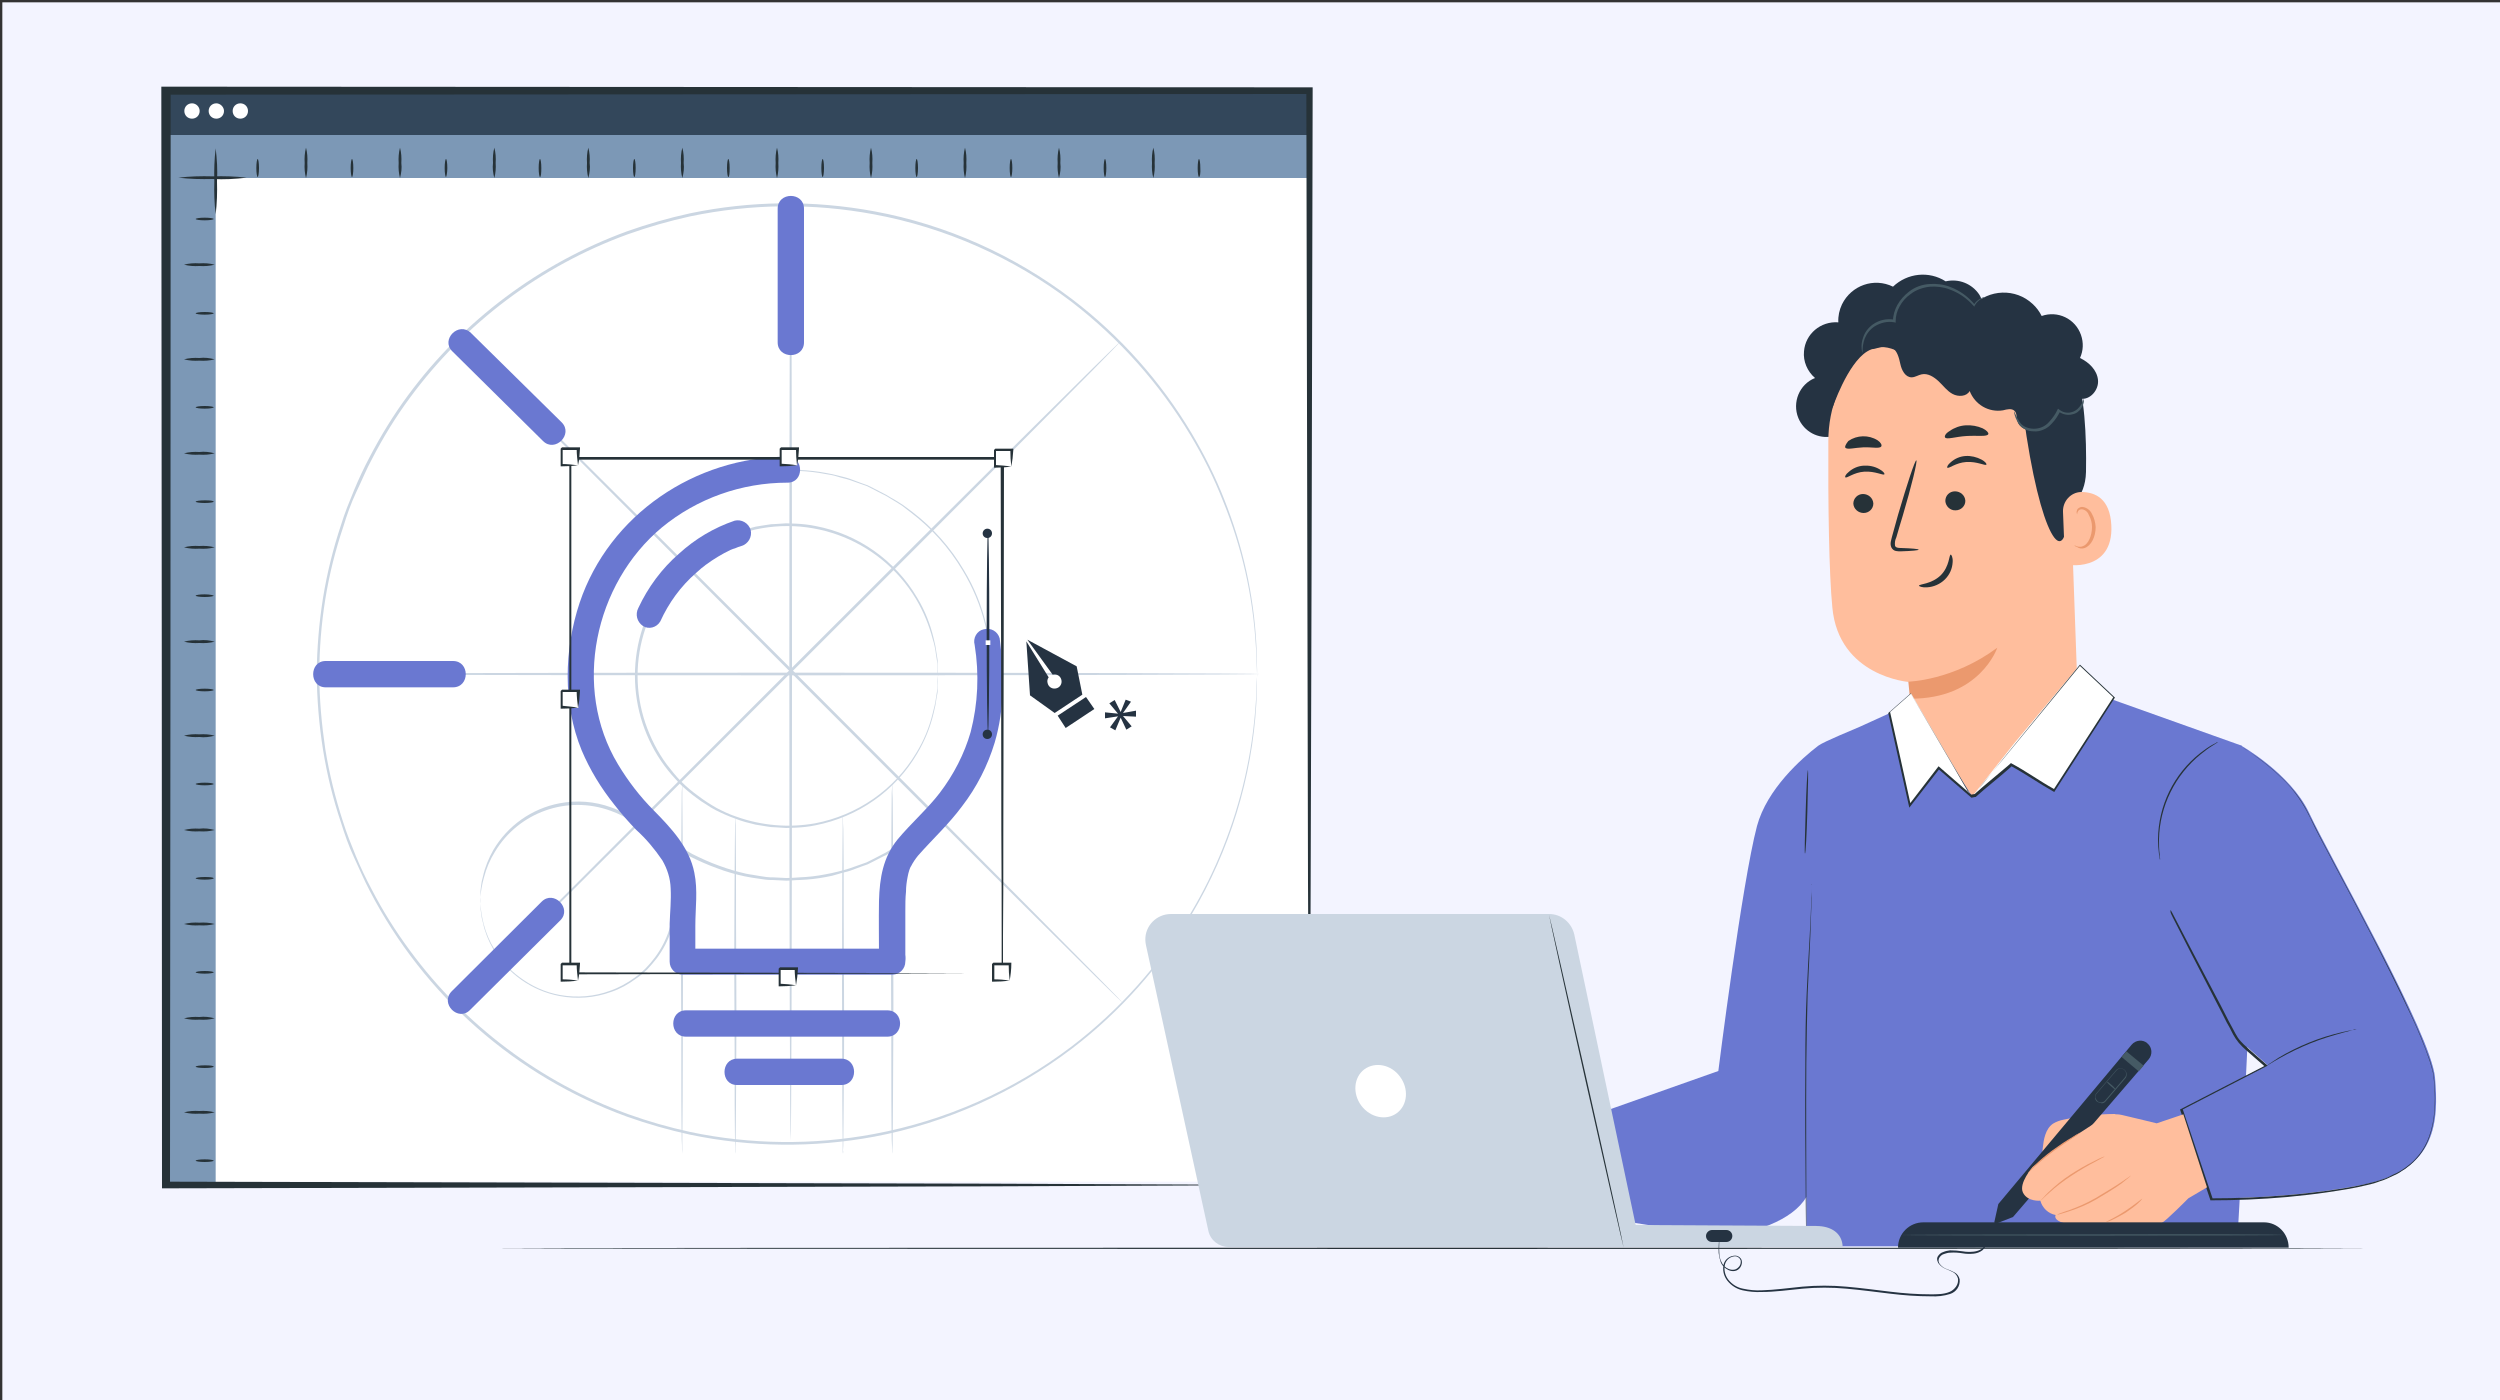 <?xml version="1.0" encoding="utf-8"?>
<!-- Generator: Adobe Illustrator 23.0.2, SVG Export Plug-In . SVG Version: 6.00 Build 0)  -->
<svg version="1.1" id="Layer_1" xmlns="http://www.w3.org/2000/svg" xmlns:xlink="http://www.w3.org/1999/xlink" x="0px" y="0px"
	 viewBox="0 0 750 420" style="enable-background:new 0 0 750 420;" xml:space="preserve">
<rect x="0" y="0" width="750" height="420" fill="#333333" stroke="none"/>
<style type="text/css">
	.st0{fill:#F3F4FF;}
	.st1{fill:#EFF9F8;}
	.st2{fill:#FF725E;}
	.st3{fill:#EAF0F6;}
	.st4{fill:#7C98B6;}
	.st5{fill:#FFFFFF;}
	.st6{fill:#33475B;}
	.st7{fill:#263238;}
	.st8{fill:#CBD6E2;}
	.st9{fill:#00BDA5;}
	.st10{opacity:0.3;}
	.st11{fill:#253342;}
	.st12{fill:#455A64;}
	.st13{fill:#FAFAFA;}
	.st14{fill:#F5F5F5;}
	.st15{fill:#EBEBEB;}
	.st16{fill:#F5F1E8;}
	.st17{fill:#FBF7EE;}
	.st18{fill:#FFF8F6;}
	.st19{fill:#BDE1E5;}
	.st20{fill:#E0F5FE;}
	.st21{fill:#FFF2F0;}
	.st22{fill:#F6DDDF;}
	.st23{fill:#B7DBDF;}
	.st24{fill:#EDEEFF;}
	.st25{fill:#7C92B0;}
	.st26{fill:#C5D0DC;}
	.st27{fill:url(#SVGID_1_);}
	.st28{fill:url(#SVGID_2_);}
	.st29{fill:url(#SVGID_3_);}
	.st30{fill:url(#SVGID_4_);}
	.st31{fill:url(#SVGID_5_);}
	.st32{fill:#00B79F;}
	.st33{fill:#6A78CB;}
	.st34{fill:#FF7A59;}
	.st35{fill:#EFBC6B;}
	.st36{fill:#00A3F4;}
	.st37{fill:#E9F3F2;}
	.st38{fill:#E4EAF0;}
	.st39{fill:#DAEFF8;}
	.st40{fill:#EC545B;}
	.st41{fill:#009EB7;}
	.st42{fill:#F4F4F4;}
	.st43{fill:#DADADA;}
	.st44{opacity:0.6;}
	.st45{fill:#E49B85;}
	.st46{fill:#A46550;}
	.st47{opacity:0.71;fill:#6A78CB;enable-background:new    ;}
	.st48{opacity:0.5;fill:#6A78CB;enable-background:new    ;}
	.st49{fill:#FFB897;}
	.st50{fill:#E5936E;}
	.st51{opacity:0.2;}
	.st52{fill:#E9AF9D;}
	.st53{fill:#33475B;enable-background:new    ;}
	.st54{fill:none;}
	.st55{fill-rule:evenodd;clip-rule:evenodd;fill:#6A78CB;}
	.st56{fill:#EFEFEF;}
	.st57{fill:#884842;}
	.st58{fill:#EC9A68;}
	.st59{fill:#E48565;}
	.st60{fill:#E5E5E5;}
	.st61{fill:#DA9D8A;}
	.st62{fill:#935037;}
	.st63{fill:#F6F6F6;}
	.st64{fill:#D5976A;}
	.st65{fill:#C5D0DC;enable-background:new    ;}
	.st66{fill:#E4EAF0;enable-background:new    ;}
	.st67{fill:#B18276;}
	.st68{fill:#DFA796;}
	.st69{fill:#FFFFFF;stroke:#000000;stroke-width:0.5;stroke-miterlimit:10;}
	.st70{fill:#DC9E8B;}
	.st71{fill:#CD8C80;}
	.st72{fill:#65463C;}
	.st73{fill:#E7907E;}
	.st74{fill:#DC8679;}
	.st75{fill:#6F4439;}
	.st76{fill:#F1B483;}
	.st77{fill:none;stroke:#E4EAF0;stroke-width:0.625;stroke-linecap:round;stroke-miterlimit:10;}
	.st78{fill:none;stroke:#E4EAF0;stroke-width:1.206;stroke-linecap:round;stroke-miterlimit:10;}
	.st79{fill:none;stroke:#E4EAF0;stroke-width:1.003;stroke-linecap:round;stroke-miterlimit:10;}
	.st80{fill:#C5D0DC;stroke:#282828;stroke-width:0.436;stroke-miterlimit:10;}
	.st81{fill:none;stroke:#232323;stroke-width:0.305;stroke-linecap:round;stroke-miterlimit:10;}
	.st82{fill:none;stroke:#263238;stroke-width:0.307;stroke-miterlimit:10;}
	.st83{fill:#6A78D1;}
	.st84{fill:#E7AA97;}
	.st85{fill:#D79584;}
	.st86{fill:url(#SVGID_6_);}
	.st87{fill:url(#SVGID_7_);}
	.st88{fill:url(#SVGID_8_);}
	.st89{fill:url(#SVGID_9_);}
	.st90{fill:url(#SVGID_10_);}
	.st91{fill:#F5C26B;}
	.st92{fill:#00A9FA;}
	.st93{fill:#F2545B;}
	.st94{fill:#FCE3E5;}
	.st95{fill:#00A4BD;}
	.st96{fill:#DF9582;}
	.st97{fill:#7C92B0;stroke:#FFFFFF;stroke-width:0.25;stroke-miterlimit:10;}
	.st98{fill:#E2A39D;}
	.st99{fill:#D58C89;}
	.st100{fill:#6F4C47;}
	.st101{fill:#E29781;}
	.st102{fill:#E4886E;}
	.st103{fill:#E0E0E0;}
	.st104{fill:none;stroke:#FFFFFF;stroke-width:0.5;stroke-miterlimit:10;}
	.st105{fill:#FFBE9D;}
	.st106{fill:#EB996E;}
	.st107{fill-rule:evenodd;clip-rule:evenodd;fill:#FFFFFF;}
	.st108{fill:#E89A77;}
	.st109{fill:#724940;}
	.st110{fill-rule:evenodd;clip-rule:evenodd;fill:#F5C26B;}
	.st111{fill-rule:evenodd;clip-rule:evenodd;fill:#263238;}
	.st112{fill:#F2A888;}
	.st113{fill:#AA6550;}
	.st114{fill:#E89D89;}
	.st115{fill:#DB9082;}
	.st116{fill-rule:evenodd;clip-rule:evenodd;fill:#EAF0F6;}
	.st117{fill-rule:evenodd;clip-rule:evenodd;fill:#7C98B6;}
	.st118{fill-rule:evenodd;clip-rule:evenodd;fill:#FF725E;}
	.st119{fill:#B78876;}
	.st120{fill:#253342;enable-background:new    ;}
	.st121{fill:none;stroke:#CBD6E2;stroke-miterlimit:10;}
	.st122{fill:#FFFFFF;enable-background:new    ;}
	.st123{fill:none;stroke:#CBD6E2;stroke-width:0.915;stroke-miterlimit:10;}
	.st124{fill:none;stroke:#000000;stroke-width:0.12;stroke-miterlimit:10;}
	.st125{fill:none;stroke:#00BDA5;stroke-miterlimit:10;}
	.st126{fill:#EFAE92;}
	.st127{fill:#FFC8A9;}
	.st128{clip-path:url(#SVGID_14_);}
	.st129{opacity:0.4;}
	.st130{clip-path:url(#SVGID_16_);}
	.st131{opacity:0.8;}
	.st132{opacity:0.7;}
	.st133{opacity:0.5;}
	.st134{opacity:0.1;}
	.st135{fill:#F9A88F;}
	.st136{fill:#ED9B85;}
	.st137{fill:#664D42;}
	.st138{fill:#FFBF9D;}
	.st139{fill:#FF9A6C;}
	.st140{fill:#F9C99D;}
	.st141{fill:none;stroke:#EAF0F6;stroke-width:0.571;stroke-linecap:round;stroke-miterlimit:10;}
	.st142{fill:none;stroke:#EAF0F6;stroke-width:1.101;stroke-linecap:round;stroke-miterlimit:10;}
	.st143{fill:none;stroke:#EAF0F6;stroke-width:0.916;stroke-linecap:round;stroke-miterlimit:10;}
	.st144{fill:#CBD6E2;stroke:#282828;stroke-width:0.398;stroke-miterlimit:10;}
	.st145{fill:none;stroke:#232323;stroke-width:0.279;stroke-linecap:round;stroke-miterlimit:10;}
	.st146{fill:none;stroke:#EAF0F6;stroke-width:0.584;stroke-linecap:round;stroke-miterlimit:10;}
	.st147{fill:none;stroke:#EAF0F6;stroke-width:1.127;stroke-linecap:round;stroke-miterlimit:10;}
	.st148{fill:none;stroke:#EAF0F6;stroke-width:0.936;stroke-linecap:round;stroke-miterlimit:10;}
	.st149{fill:#CBD6E2;stroke:#282828;stroke-width:0.407;stroke-miterlimit:10;}
	.st150{fill:none;stroke:#232323;stroke-width:0.285;stroke-linecap:round;stroke-miterlimit:10;}
	.st151{fill:none;stroke:#EAF0F6;stroke-width:0.53;stroke-linecap:round;stroke-miterlimit:10;}
	.st152{fill:none;stroke:#EAF0F6;stroke-width:1.023;stroke-linecap:round;stroke-miterlimit:10;}
	.st153{fill:none;stroke:#EAF0F6;stroke-width:0.851;stroke-linecap:round;stroke-miterlimit:10;}
	.st154{fill:#CBD6E2;stroke:#282828;stroke-width:0.37;stroke-miterlimit:10;}
	.st155{fill:none;stroke:#232323;stroke-width:0.259;stroke-linecap:round;stroke-miterlimit:10;}
	.st156{fill:#020202;}
	.st157{fill:#FFFFFF;stroke:#020202;stroke-width:0.25;stroke-miterlimit:10;}
	.st158{fill:#FFFFFF;stroke:#020202;stroke-miterlimit:10;}
	.st159{fill:#FFFFFF;stroke:#020202;stroke-width:0.5;stroke-miterlimit:10;}
	.st160{fill:#FFFFFF;stroke:#020202;stroke-width:0.136;stroke-miterlimit:10;}
	.st161{fill:#FFFFFF;stroke:#020202;stroke-width:0.545;stroke-miterlimit:10;}
	.st162{fill:#FFFFFF;stroke:#020202;stroke-width:0.273;stroke-miterlimit:10;}
	.st163{fill:#C69481;}
	.st164{fill:#936457;}
	.st165{fill:#EFA8A0;}
	.st166{fill:#E5958F;}
	.st167{fill:#DB8875;}
	.st168{fill:#723F33;}
	.st169{fill:#E28E88;}
	.st170{fill:#7B4B45;}
	.st171{fill:#D17D7C;}
	.st172{fill-rule:evenodd;clip-rule:evenodd;fill:#E0E0E0;}
	.st173{fill-rule:evenodd;clip-rule:evenodd;fill:#CBD6E2;}
	.st174{fill:#EAA792;}
	.st175{fill:#1A2E35;}
	.st176{fill:none;stroke:#33475B;stroke-width:0.5;stroke-miterlimit:10;}
	.st177{fill:#E1E1E1;}
	.st178{fill:#ECECEC;}
	.st179{fill:#FFC19D;}
	.st180{fill:#FF9C6A;}
	.st181{fill:#375A64;}
	.st182{fill:#DDA694;}
	.st183{fill:#FCFCFC;}
	.st184{fill:#E89F8B;}
	.st185{fill:#EFB6AB;}
	.st186{fill:#E8A191;}
	.st187{fill:#8F4E45;}
	.st188{fill:#B77153;}
	.st189{fill:#995037;}
	.st190{fill:none;stroke:#EAF0F6;stroke-width:0.25;stroke-miterlimit:10;}
</style>
<rect x="0.7" y="0.7" class="st0" width="750" height="420"/>
<g id="freepik--Artboard--inject-95_1_">
	<rect x="49.8" y="39.6" class="st5" width="343" height="314.9"/>
	<path class="st8" d="M144,270.1c0.2,2.4,0.5,4.8,1.1,7.1c0.7,2.7,1.8,5.3,3.3,7.7c1.9,3.2,4.4,6,7.4,8.2c3.6,2.7,7.7,4.6,12.2,5.4
		c5.1,0.9,10.3,0.5,15.1-1.3c2.6-0.9,5.1-2.3,7.3-3.9c2.4-1.7,4.4-3.8,6.1-6.1c7.5-10.1,7.5-23.9,0-34c-0.9-1.2-1.8-2.3-2.8-3.3
		c-1-1-2.1-1.9-3.3-2.8c-2.2-1.7-4.7-3-7.3-3.9c-13-4.7-27.5,0.5-34.6,12.3c-1.5,2.4-2.6,5-3.3,7.7
		C144.6,265.3,144.2,267.7,144,270.1c0.1,0,0.1-0.2,0.1-0.5s0-0.8,0-1.4c0-0.8,0.1-1.5,0.2-2.3c0.1-1,0.3-2,0.6-3
		c0.6-2.8,1.7-5.4,3.1-7.9c4.3-7.3,11.5-12.4,19.8-14c5.2-1,10.6-0.6,15.5,1.2c2.7,0.9,5.2,2.3,7.5,4c1.2,0.9,2.3,1.8,3.4,2.8
		c1,1.1,2,2.2,2.9,3.4c7.7,10.4,7.7,24.6,0,35c-0.9,1.2-1.9,2.3-2.9,3.4c-1,1-2.2,2-3.4,2.8c-2.3,1.7-4.8,3.1-7.5,4
		c-5,1.8-10.3,2.2-15.5,1.2c-8.3-1.6-15.5-6.7-19.8-14c-1.4-2.4-2.5-5.1-3.1-7.9c-0.3-1-0.5-2-0.6-3.1c-0.1-0.7-0.2-1.5-0.2-2.3
		c0-0.6,0-1,0-1.4C144,270.2,144,270.1,144,270.1z"/>
	<path class="st8" d="M297.6,202.3c0,0,0-0.3-0.1-1c-0.1-0.7-0.1-1.6-0.2-2.9c0-0.6-0.1-1.4-0.1-2.1c0-0.8-0.3-1.6-0.4-2.6
		c-0.1-1-0.3-1.9-0.5-3c-0.2-1.1-0.5-2.2-0.8-3.4c-1.4-5.7-3.7-11.2-6.8-16.3c-4-6.7-9.3-12.6-15.5-17.3l-2.6-2
		c-0.9-0.6-1.9-1.2-2.9-1.8c-1-0.6-1.9-1.2-3-1.7l-3.1-1.6l-1.6-0.8l-1.7-0.6l-3.4-1.2c-1.2-0.4-2.4-0.6-3.6-1
		c-1.2-0.4-2.4-0.6-3.7-0.8c-2.6-0.5-5.1-0.8-7.7-0.9c-1.3,0-2.6-0.2-4-0.2l-4,0.2c-0.7,0-1.4,0-2,0.1l-2,0.3
		c-1.4,0.2-2.7,0.4-4.1,0.7c-5.6,1.3-11,3.2-16.1,5.9c-1.3,0.7-2.5,1.6-3.8,2.3c-0.6,0.4-1.3,0.7-1.9,1.2l-1.8,1.4
		c-2.4,1.8-4.7,3.8-6.9,5.9c-2.1,2.2-4.1,4.6-6,7.1l-1.4,1.9l-1.2,2l-1.2,2c-0.4,0.7-0.8,1.4-1.1,2.1l-2.1,4.2
		c-0.5,1.6-1.1,3-1.7,4.5c-4.2,12.5-4.2,26,0,38.5l1.7,4.5l2.1,4.4l0.5,1.1l0.6,1l1.2,2l1.2,2l1.4,1.9c1.8,2.5,3.8,4.8,6,7.1
		c2.2,2.1,4.5,4.1,6.9,5.9l1.8,1.4c0.6,0.5,1.3,0.8,1.9,1.2c1.3,0.8,2.5,1.6,3.8,2.3c2.6,1.3,5.2,2.5,8,3.5c2.7,1,5.4,1.8,8.1,2.4
		c1.4,0.3,2.7,0.4,4.1,0.7l2,0.3c0.7,0.1,1.4,0.1,2,0.1l4,0.2c1.3,0,2.7-0.1,4-0.2c2.6-0.1,5.2-0.4,7.7-0.9c1.2-0.2,2.5-0.5,3.7-0.8
		c1.2-0.3,2.4-0.6,3.6-1l3.4-1.2l1.7-0.6l1.6-0.8l3.1-1.6c1.1-0.5,2-1.2,3-1.7c1-0.6,1.9-1.2,2.9-1.8l2.6-2
		c6.2-4.7,11.5-10.6,15.5-17.3c3.1-5.1,5.4-10.5,6.8-16.3c0.3-1.1,0.6-2.2,0.8-3.3c0.2-1.1,0.3-2.1,0.5-3c0.1-0.9,0.3-1.8,0.4-2.6
		c0.1-0.8,0.1-1.6,0.1-2.1c0.1-1.3,0.1-2.2,0.2-2.9C297.5,202.7,297.5,202.4,297.6,202.3c-0.1,0.1-0.1,0.4-0.1,1.1s0,1.7-0.1,2.9
		c0,0.6,0,1.4-0.1,2.2c-0.1,0.8-0.2,1.7-0.3,2.6c-0.1,0.9-0.3,1.9-0.4,3c-0.2,1.1-0.5,2.3-0.8,3.4c-1.4,5.8-3.6,11.3-6.7,16.4
		c-4,6.8-9.3,12.8-15.6,17.6l-2.6,1.9c-0.9,0.6-1.9,1.2-2.9,1.8c-1,0.6-1.9,1.3-3,1.7l-3.1,1.6l-1.6,0.8l-1.7,0.6l-3.5,1.3
		c-1.2,0.4-2.4,0.6-3.6,1c-1.2,0.4-2.5,0.7-3.7,0.9c-2.6,0.5-5.2,0.8-7.9,0.9c-1.3,0-2.7,0.2-4,0.2l-4.1-0.2c-0.7,0-1.4,0-2.1-0.1
		l-2.1-0.3c-1.4-0.2-2.8-0.4-4.2-0.7c-2.8-0.6-5.6-1.4-8.2-2.4c-2.8-1-5.5-2.2-8.1-3.5c-1.3-0.7-2.6-1.6-3.9-2.3
		c-0.6-0.4-1.3-0.7-1.9-1.2l-1.8-1.4c-2.5-1.8-4.8-3.8-7-5.9c-2.2-2.2-4.2-4.6-6.1-7.2L185,237l-1.3-2l-1.2-2l-0.6-1l-0.5-1.1
		c-0.7-1.4-1.4-2.9-2.1-4.4c-0.7-1.5-1.1-3-1.7-4.6c-4.3-12.6-4.3-26.3,0-39l1.7-4.6l2.1-4.4c0.3-0.7,0.7-1.4,1.2-2.1l1.2-2l1.2-2
		l1.4-1.9c1.9-2.5,3.9-4.9,6.1-7.1c2.2-2.1,4.5-4.1,7-5.9l1.8-1.4c0.6-0.5,1.3-0.8,1.9-1.2c1.3-0.8,2.5-1.6,3.9-2.3
		c2.6-1.4,5.3-2.5,8.1-3.5c2.7-1,5.4-1.8,8.2-2.4c1.4-0.3,2.8-0.4,4.2-0.7l2.1-0.3c0.7-0.1,1.4,0,2.1-0.1l4.1-0.2
		c1.4,0,2.7,0.1,4,0.2c2.6,0.1,5.3,0.4,7.9,0.9c1.3,0.2,2.5,0.5,3.7,0.8c1.2,0.3,2.5,0.6,3.6,1l3.5,1.3l1.7,0.6l1.6,0.8l3.1,1.6
		c1.1,0.5,2,1.2,3,1.7c1,0.6,2,1.2,2.9,1.8l2.7,2c6.3,4.8,11.6,10.8,15.6,17.6c3.1,5.1,5.3,10.6,6.7,16.4c0.3,1.2,0.6,2.3,0.8,3.4
		c0.1,1.1,0.3,2.1,0.4,3c0.1,0.9,0.3,1.8,0.3,2.6c0.1,0.8,0,1.6,0.1,2.1c0,1.3,0,2.3,0.1,2.9C297.6,202,297.6,202.3,297.6,202.3z"/>
	<path class="st8" d="M377.1,202.2c0,0,0-0.8-0.1-2.3s0-3.8-0.3-6.7c-0.9-14.7-4.2-29.2-9.8-42.9c-2.7-6.9-6-13.5-9.8-19.8
		c-9.3-15.5-21.4-29-35.7-40c-17.4-13.2-37.7-22.2-59.2-26.2c-18.2-3.4-36.9-3.2-55.1,0.6c-6.4,1.4-12.6,3.2-18.8,5.4
		c-26.1,9.5-48.8,26.6-65.3,49c-4.3,5.8-8.1,12-11.4,18.4c-1.7,3.1-3.1,6.6-4.7,9.9c-1.6,3.4-2.8,6.8-3.9,10.4
		c-2.4,7.1-4.2,14.3-5.4,21.7c-1.2,7.5-1.8,15-1.8,22.5c0,7.6,0.7,15.1,1.8,22.6c1.2,7.4,3,14.6,5.3,21.7c1.1,3.5,2.5,7,3.9,10.4
		c1.4,3.4,3,6.7,4.7,9.9c3.3,6.4,7.2,12.6,11.5,18.4c16.5,22.4,39.2,39.5,65.3,49c6.1,2.2,12.4,4,18.8,5.4c18.1,3.8,36.9,4,55.1,0.6
		c21.5-4,41.8-13,59.2-26.2c14.3-10.9,26.5-24.5,35.7-39.9c3.8-6.3,7.1-13,9.8-19.8c5.5-13.7,8.8-28.3,9.8-43.1
		c0.3-2.9,0.2-5.2,0.3-6.7C377.1,203,377.2,202.2,377.1,202.2c0,0,0,0.8,0,2.3c0,1.5,0,3.8-0.2,6.7c-1.3,22.3-8,43.9-19.4,63.1
		c-9.3,15.5-21.4,29.2-35.8,40.2c-17.5,13.3-37.8,22.4-59.4,26.5c-18.3,3.4-37.1,3.2-55.3-0.6c-6.4-1.4-12.7-3.2-18.9-5.4
		c-33.3-12.1-60.9-36.3-77.2-67.8c-1.7-3.2-3.1-6.6-4.7-10c-1.6-3.4-2.8-6.9-3.9-10.4c-2.4-7.1-4.2-14.4-5.4-21.9
		c-1.2-7.5-1.8-15.1-1.9-22.8c0.1-7.6,0.7-15.2,1.9-22.7c1.2-7.4,3-14.7,5.4-21.9c1.1-3.6,2.5-7,3.9-10.4c1.4-3.4,3-6.8,4.7-10
		c3.4-6.5,7.2-12.7,11.5-18.5C139,96.1,161.9,79,188.1,69.4c6.2-2.2,12.5-4,18.9-5.4c18.2-3.8,37-4,55.3-0.6
		c21.6,4,41.9,13.1,59.4,26.4c14.4,11,26.5,24.6,35.8,40.2c3.8,6.4,7.1,13,9.8,19.9c5.5,13.8,8.8,28.4,9.6,43.2
		c0.2,2.9,0.2,5.2,0.2,6.7C377.2,201.4,377.1,202.2,377.1,202.2z"/>
	<path class="st8" d="M336.8,300.8c-0.2,0.2-44.9-44.3-99.8-99.3s-99.5-99.7-99.3-99.9c0.2-0.2,44.9,44.3,99.9,99.3
		S336.9,300.7,336.8,300.8z"/>
	<path class="st8" d="M335.9,102.7c0.2,0.2-44.3,44.9-99.3,99.8s-99.7,99.4-99.9,99.3c-0.2-0.2,44.3-44.9,99.3-99.9
		S335.7,102.5,335.9,102.7z"/>
	<path class="st8" d="M237.2,60.5c0.2,0,0.4,63.1,0.4,140.8s-0.2,140.8-0.4,140.8c-0.2,0-0.4-63-0.4-140.8S237,60.5,237.2,60.5z"/>
	<path class="st8" d="M96.5,202.2c0-0.2,63.1-0.4,140.8-0.4s140.8,0.2,140.8,0.4s-63,0.4-140.8,0.4S96.5,202.4,96.5,202.2z"/>
	<path class="st83" d="M233.3,62.6v40.1c0,5.1,7.9,5.1,7.9,0V62.6C241.2,57.5,233.3,57.5,233.3,62.6z"/>
	<path class="st8" d="M281.4,202.7c0,0,0-0.2-0.1-0.7s-0.1-1.2-0.1-2.1c0-0.5,0-1-0.1-1.6c-0.1-0.6-0.2-1.2-0.3-1.9
		c-0.2-1.6-0.5-3.2-1-4.7c-1.1-4.2-2.8-8.3-5-12c-11.1-18.5-33.7-26.5-53.9-19.2c-2,0.7-4,1.6-5.9,2.6c-0.9,0.5-1.8,1.1-2.8,1.7
		c-0.9,0.6-1.8,1.2-2.7,1.9c-1.8,1.3-3.5,2.8-5.1,4.3c-1.6,1.6-3.1,3.4-4.4,5.2c-2.8,3.7-4.9,7.9-6.4,12.4c-3.1,9.2-3.1,19.1,0,28.3
		c1.5,4.4,3.6,8.6,6.4,12.4c1.4,1.8,2.8,3.6,4.4,5.2c1.6,1.6,3.3,3,5.1,4.3c0.9,0.7,1.8,1.3,2.7,1.9c0.9,0.6,1.8,1.1,2.8,1.7
		c1.9,1,3.8,1.9,5.9,2.6c7.6,2.7,15.7,3.4,23.6,2c12.6-2.4,23.7-10,30.3-21c2.3-3.7,4-7.8,5-12c0.4-1.5,0.8-3.1,1-4.7
		c0.1-0.7,0.2-1.3,0.3-1.9s0.1-1.1,0.1-1.6c0-0.9,0.1-1.6,0.1-2.1C281.4,202.9,281.4,202.7,281.4,202.7c0,0,0,0.3,0,0.8
		c0,0.5,0,1.2-0.1,2.2c0,0.5,0,1,0,1.6s-0.2,1.2-0.3,1.9c-0.2,1.6-0.5,3.2-0.9,4.7c-1,4.3-2.7,8.4-4.9,12.1
		c-6.6,11.3-17.8,19.1-30.6,21.6c-1.9,0.4-3.8,0.6-5.8,0.7c-1,0-2,0.1-3,0.1l-3-0.2c-1,0-2-0.1-3-0.3c-1-0.2-2-0.3-3.1-0.5
		c-2.1-0.5-4.1-1-6.1-1.8c-2-0.7-4-1.6-6-2.6c-1-0.5-1.9-1.1-2.8-1.7c-1-0.6-1.9-1.2-2.8-1.9c-1.8-1.3-3.6-2.8-5.2-4.4
		c-1.6-1.7-3.1-3.4-4.5-5.3c-2.8-3.8-5-8.1-6.5-12.6c-3.1-9.3-3.1-19.5,0-28.8c1.5-4.5,3.7-8.8,6.5-12.6c2.7-3.7,5.9-7,9.7-9.7
		c0.9-0.7,1.8-1.3,2.8-1.9c0.9-0.6,1.9-1.2,2.8-1.7c3.8-2,7.9-3.4,12.1-4.4c1-0.2,2-0.3,3.1-0.5c1-0.2,2-0.3,3-0.3l3-0.2
		c1,0,2,0.1,3,0.1c1.9,0.1,3.9,0.3,5.8,0.7c12.8,2.4,24,10.3,30.6,21.6c2.3,3.8,3.9,7.9,4.9,12.1c0.4,1.5,0.7,3.1,0.9,4.7
		c0.1,0.7,0.2,1.3,0.3,1.9c0,0.6,0,1.1,0,1.6c0,0.9,0,1.6,0.1,2.2C281.6,202.6,281.4,202.7,281.4,202.7z"/>
	<path class="st8" d="M204.6,346.1c0-0.4,0-0.7,0-1.1c0-0.8,0-1.9-0.1-3.2c0-2.9-0.1-6.9-0.1-11.9c0-10.1,0-24-0.1-39.2
		c-0.1-15.3,0.1-29.1,0.1-39.3c0-5,0.1-9,0.1-11.9c0-1.3,0-2.4,0.1-3.1c0-0.4,0-0.8,0-1.1c0.1,0.4,0.1,0.8,0.1,1.1
		c0,0.8,0,1.9,0,3.1c0,2.9,0.1,6.9,0.1,11.9c0,10.1,0.1,24,0.1,39.3c0,15.4-0.1,29.1-0.1,39.2c0,5-0.1,9-0.1,11.9c0,1.3,0,2.4,0,3.2
		C204.7,345.3,204.6,345.7,204.6,346.1z"/>
	<path class="st8" d="M220.6,346.1c0-0.3,0-0.7,0-1c0-0.8,0-1.7-0.1-2.9c0-2.7-0.1-6.3-0.1-10.8c0-9.2,0-21.8-0.1-35.7
		c-0.1-13.9,0.1-26.5,0.1-35.7c0-4.5,0.1-8.2,0.1-10.8c0-1.2,0-2.2,0.1-2.9c0-0.3,0-0.7,0-1c0.1,0.3,0.1,0.7,0.1,1
		c0,0.8,0,1.7,0,2.9c0,2.7,0.1,6.3,0.1,10.8c0,9.2,0,21.8,0.1,35.7c0.1,13.9-0.1,26.4-0.1,35.7c0,4.5-0.1,8.2-0.1,10.8
		c0,1.2,0,2.2,0,2.9C220.7,345.4,220.7,345.7,220.6,346.1z"/>
	<path class="st8" d="M267.7,346.1c-0.1-0.4-0.1-0.7-0.1-1.1c0-0.8,0-1.9-0.1-3.2c0-2.9-0.1-6.9-0.1-11.9c0-10.1,0-23.9-0.1-39.2
		s0.1-29.1,0.1-39.2c0-4.9,0.1-9,0.1-11.9c0-1.3,0-2.4,0.1-3.1c0-0.4,0-0.8,0.1-1.2c0,0.4,0,0.7,0,1.1c0,0.8,0,1.9,0.1,3.1
		c0,2.9,0.1,6.9,0.1,11.9c0,10.1,0,23.9,0.1,39.2s-0.1,29.1-0.1,39.2c0,5-0.1,9-0.1,11.9c0,1.3,0,2.4-0.1,3.2
		C267.7,345.3,267.7,345.7,267.7,346.1z"/>
	<path class="st8" d="M252.9,346.1c-0.1-0.3-0.1-0.7-0.1-1v-3c0-2.7-0.1-6.3-0.1-10.9c0-9.3-0.1-21.9-0.1-35.8
		c0-13.9,0.1-26.6,0.1-35.8c0-4.5,0.1-8.2,0.1-10.9c0-1.2,0-2.2,0-3c0-0.3,0-0.7,0.1-1c0,0.3,0,0.7,0,1c0,0.8,0,1.7,0.1,3
		c0,2.7,0.1,6.3,0.1,10.9c0,9.3,0,21.9,0.1,35.8c0.1,13.9,0,26.6-0.1,35.8c0,4.5-0.1,8.2-0.1,10.9c0,1.2,0,2.2-0.1,3
		C253,345.4,253,345.7,252.9,346.1z"/>
	<path class="st83" d="M198.1,186.4c2.5-5.5,6.1-10.5,10.7-14.5c0.6-0.5,1.1-1,1.7-1.5l0.8-0.6c1-0.8-0.6,0.4,0.5-0.4
		s2.4-1.7,3.6-2.4c1.2-0.7,2.4-1.4,3.7-2l1-0.4c-0.8,0.3,0.3-0.1,0.4-0.1c0.6-0.3,1.3-0.5,1.9-0.7c2.1-0.6,3.3-2.8,2.8-4.8
		c-0.6-2.1-2.8-3.3-4.8-2.8c-6.2,2.1-11.9,5.5-16.7,9.9c-5.2,4.5-9.3,10.1-12.2,16.3c-1,1.9-0.4,4.2,1.4,5.4
		C194.6,188.9,197,188.3,198.1,186.4L198.1,186.4z"/>
	<path class="st83" d="M236.2,137c-27.7,0.1-53.4,17.4-62.3,43.8c-4.7,14.1-5.1,30.4,0.6,44.3c2.5,5.9,5.8,11.3,9.8,16.3
		c2,2.6,4.2,5.1,6.5,7.5c3,2.7,5.6,5.8,7.9,9.2c1.5,2.6,2.4,5.4,2.5,8.4c0.2,3.6-0.2,7.1-0.3,10.6c0,3.8,0,7.6,0,11.4
		c0,2.2,1.8,3.9,3.9,3.9h62.9c2.2,0,3.9-1.8,3.9-3.9v-1.1c0-5.1-7.9-5.1-7.9,0v1.1l3.9-3.9h-62.9l3.9,3.9c0-3.6,0-7.1,0-10.7
		c0-5.4,0.8-10.7-0.3-16c-1.5-7.6-6.9-13.3-12.1-18.6c-4.2-4.2-7.8-8.9-10.8-13.9c-13.8-22.9-7.1-54.2,13.2-71.1
		c10.6-8.7,23.9-13.4,37.6-13.4C241.3,144.9,241.3,137,236.2,137z"/>
	<path class="st83" d="M292.4,193.5c1.4,8.7,1,17.6-1.2,26.1c-1.9,6.6-5.1,12.8-9.3,18.3c-3.5,4.6-8.6,9.1-12.6,13.9
		c-4.4,5.4-5.4,11.6-5.6,18.4c-0.1,5.8,0,11.6,0,17.3c0,5.1,7.9,5.1,7.9,0c0-4.7,0-9.4,0-14.2c0-2,0-3.9,0.2-5.8
		c0-1.5,0.2-3,0.5-4.5c0.1-0.7,0.3-1.3,0.5-2c0.1-0.3,0.2-0.6,0.3-0.8c-0.3,0.8,0.1-0.3,0.2-0.3c0.6-1.2,1.3-2.2,2.1-3.2
		c4.4-5,9.2-9.4,13.2-14.8c4.4-5.7,7.7-12.2,9.8-19.1c3-10.2,2.9-20.8,1.5-31.3c-0.6-2.1-2.7-3.3-4.8-2.7
		C293.1,189.2,291.8,191.4,292.4,193.5L292.4,193.5z"/>
	<polygon class="st11" points="328.3,212.7 319.7,218.4 317.3,214.7 325.8,209.1 	"/>
	<path class="st11" d="M308.2,191.9l7.6,10.5c1.1-0.3,2.3,0.3,2.6,1.5c0.3,1.1-0.3,2.3-1.5,2.6c-1.1,0.3-2.3-0.3-2.6-1.5
		c-0.2-0.6-0.1-1.3,0.3-1.8l-6.7-10.8l0,0l1.1,16.2l7.4,5.3l8.3-5.5l-1.7-8.5L308.2,191.9z"/>
	<path class="st11" d="M339.3,210.5l-2.4,3.4l0,0l3.9-0.7v1.8l-3.9-0.2l0,0l2.6,3.1l-1.6,1l-1.7-3.6l0,0l-1.6,3.8l-1.6-0.9l2.4-3.3
		l0,0l-3.9,0.6v-1.8l3.9,0.4l0,0l-2.6-3.1l1.6-1l1.8,3.6l0,0l1.5-3.7L339.3,210.5z"/>
	<path class="st7" d="M300.5,292c0,0,0-0.3,0-0.7s0-1.2,0-2.2c0-1.9,0-4.7,0-8.4c0-7.3,0-18-0.1-31.6c0-27.1-0.1-65.7-0.2-111.6
		l0.4,0.4H171l0,0l0.4-0.4c0,57.1,0,110.2,0,154.5l-0.3-0.3l94,0.2l26.3,0.1h6.9h2.4h-2.3h-6.9l-26.2,0.1l-94.2,0.2h-0.3v-0.3
		c0-44.3,0-97.4,0-154.5v-0.4h0.4h129.6h0.4v0.4c-0.1,46-0.1,84.7-0.2,111.9c0,13.5,0,24.2-0.1,31.5c0,3.6,0,6.4,0,8.3
		c0,0.9,0,1.6,0,2.1S300.5,292,300.5,292z"/>
	<rect x="168.5" y="134.6" class="st5" width="5" height="5"/>
	<path class="st7" d="M173.4,139.6c-0.2-1.6-0.4-3.3-0.4-5l0.4,0.4c-1.4,0-3.1,0-5,0c0,0.1,0.8-0.8,0.4-0.4l0,0v1.3
		c0,0.4,0,0.9,0,1.3c0,0.8,0,1.6,0,2.3l-0.3-0.3C170.2,139.2,171.9,139.4,173.4,139.6c-1.6,0.2-3.2,0.3-4.9,0.3h-0.3v-0.4
		c0-0.8,0-1.6,0-2.3v-2.6l0,0c-0.4,0.4,0.5-0.5,0.4-0.4c1.8,0,3.5,0,5,0h0.4v0.3C173.9,136.3,173.8,138,173.4,139.6z"/>
	<rect x="168.5" y="207.4" class="st5" width="5" height="5"/>
	<path class="st7" d="M173.4,212.3c-0.2-1.6-0.4-3.3-0.4-5l0.4,0.3c-1.4,0-3.1,0-5,0l0.4-0.4l0,0v1.3c0,0.4,0,0.8,0,1.3
		c0,0.8,0,1.6,0,2.3l-0.4-0.4C170.2,211.9,171.8,212,173.4,212.3c-1.6,0.2-3.3,0.3-4.9,0.3h-0.3v-0.4c0-0.8,0-1.6,0-2.3v-2.6l0,0
		l0.4-0.4c1.8,0,3.5,0,5,0h0.4v0.3C173.9,209,173.8,210.7,173.4,212.3z"/>
	<rect x="168.5" y="289.3" class="st5" width="5" height="5"/>
	<path class="st7" d="M173.4,294.2c-0.2-1.6-0.4-3.3-0.4-5l0.4,0.4c-1.4,0-3.1,0-5,0c0,0.1,0.8-0.8,0.4-0.4l0,0v1.3
		c0,0.4,0,0.9,0,1.3c0,0.8,0,1.6,0,2.3l-0.4-0.3C170.2,293.8,171.8,293.9,173.4,294.2c-1.6,0.2-3.3,0.3-4.9,0.3h-0.3v-0.4
		c0-0.8,0-1.6,0-2.3v-2.6l0,0l0.4-0.4c1.8,0,3.5,0,5,0h0.4v0.3C173.9,290.8,173.8,292.5,173.4,294.2z"/>
	<rect x="233.8" y="290.7" class="st5" width="5" height="5"/>
	<path class="st7" d="M238.8,295.6c-0.2-1.6-0.4-3.3-0.4-5l0.4,0.4c-1.4,0-3.1,0-5,0c0,0.1,0.8-0.8,0.4-0.4l0,0v1.3
		c0,0.4,0,0.9,0,1.3c0,0.8,0,1.6,0,2.3l-0.4-0.4C235.5,295.2,237.2,295.3,238.8,295.6c-1.6,0.2-3.3,0.3-4.9,0.3h-0.3v-0.4
		c0-0.8,0-1.6,0-2.3v-2.6l0,0c-0.4,0.4,0.5-0.5,0.4-0.4c1.8,0,3.5,0,5,0h0.4v0.3C239.3,292.3,239.1,294,238.8,295.6z"/>
	<rect x="298" y="289.3" class="st5" width="5" height="5"/>
	<path class="st7" d="M302.9,294.2c-0.2-1.6-0.3-3.3-0.3-5l0.3,0.4c-1.4,0-3.1,0-5,0l0.4-0.4l0,0v1.3c0,0.4,0,0.9,0,1.3
		c0,0.8,0,1.6,0,2.3l-0.4-0.3C299.7,293.8,301.3,293.9,302.9,294.2c-1.6,0.2-3.2,0.3-4.9,0.3h-0.4v-0.4c0-0.8,0-1.6,0-2.3
		c0-0.4,0-0.8,0-1.3v-1.3l0,0l0.4-0.4c1.8,0,3.5,0,5,0h0.4v0.3C303.4,290.8,303.2,292.5,302.9,294.2z"/>
	<rect x="234.2" y="134.6" class="st5" width="5" height="5"/>
	<path class="st7" d="M239.1,139.6c-0.2-1.6-0.3-3.3-0.3-5l0.3,0.4c-1.4,0-3.1,0-5,0l0.4-0.4l0,0v1.3c0,0.4,0,0.9,0,1.3
		c0,0.8,0,1.6,0,2.3l-0.4-0.4C235.9,139.2,237.5,139.3,239.1,139.6c-1.6,0.2-3.3,0.3-4.9,0.3h-0.3v-0.4c0-0.8,0-1.6,0-2.3
		c0-0.4,0-0.8,0-1.3v-1.3l0,0c-0.4,0.4,0.5-0.5,0.4-0.4c1.8,0,3.5,0,5,0h0.4v0.3C239.6,136.2,239.5,137.9,239.1,139.6z"/>
	<rect x="298.4" y="135.1" class="st5" width="5" height="5"/>
	<path class="st7" d="M303.4,140c-0.2-1.6-0.3-3.3-0.3-5l0.3,0.3c-1.4,0-3.1,0-5,0l0.4-0.4l0,0v1.3c0,0.4,0,0.9,0,1.3
		c0,0.8,0,1.6,0,2.3l-0.3-0.3C300.2,139.6,301.8,139.7,303.4,140c-1.6,0.2-3.2,0.3-4.9,0.3h-0.3V140c0-0.8,0-1.6,0-2.3
		c0-0.4,0-0.8,0-1.3V135l0,0c-0.4,0.4,0.5-0.5,0.4-0.4c1.8,0,3.5,0,5,0h0.4v0.3C303.9,136.7,303.7,138.4,303.4,140z"/>
	<path class="st83" d="M97.7,206.2h38.2c5.1,0,5.1-7.9,0-7.9H97.7C92.7,198.3,92.7,206.2,97.7,206.2z"/>
	<path class="st83" d="M141,303l27.1-26.9c3.6-3.6-2-9.2-5.6-5.6l-27,26.9C131.9,301.1,137.5,306.6,141,303L141,303z"/>
	<path class="st83" d="M205.8,311h60.4c5.1,0,5.1-7.9,0-7.9h-60.4C200.7,303.1,200.7,311,205.8,311z"/>
	<path class="st83" d="M221.1,325.5h31.3c5.1,0,5.1-7.9,0-7.9h-31.3C216.1,317.7,216.1,325.5,221.1,325.5z"/>
	<path class="st83" d="M135.7,105.4l27.2,26.9c3.6,3.6,9.2-2,5.6-5.6l-27.2-26.8C137.6,96.3,132.1,101.9,135.7,105.4L135.7,105.4z"
		/>
	<path class="st11" d="M296.4,220c-0.2,0-0.4-13.7-0.4-30.6s0.2-30.6,0.4-30.6s0.4,13.7,0.4,30.6S296.6,220,296.4,220z"/>
	<rect x="295.7" y="192.1" class="st5" width="1.4" height="1.4"/>
	<path class="st11" d="M297.6,220.3c0,0.8-0.6,1.4-1.4,1.4c-0.8,0-1.4-0.6-1.4-1.4c0-0.8,0.6-1.4,1.4-1.4l0,0
		C297,218.9,297.6,219.5,297.6,220.3z"/>
	<path class="st11" d="M297.6,160c0,0.8-0.6,1.4-1.4,1.4c-0.8,0-1.4-0.6-1.4-1.4c0-0.7,0.6-1.4,1.4-1.4
		C297,158.6,297.6,159.2,297.6,160C297.6,160,297.6,160,297.6,160z"/>
	<rect x="49.8" y="37.9" class="st4" width="14.9" height="317.6"/>
	<rect x="49.8" y="27.1" class="st6" width="343" height="13.4"/>
	<rect x="49.8" y="40.5" class="st4" width="343" height="12.9"/>
	<path class="st5" d="M59.9,33.3c0,1.3-1,2.3-2.3,2.3c-1.3,0-2.3-1-2.3-2.3c0-1.3,1-2.3,2.3-2.3c0,0,0,0,0,0
		C58.9,31,59.9,32.1,59.9,33.3C59.9,33.3,59.9,33.3,59.9,33.3z"/>
	<path class="st5" d="M67.2,33.3c0,1.3-1,2.3-2.3,2.3c-1.3,0-2.3-1-2.3-2.3s1-2.3,2.3-2.3C66.1,31,67.2,32.1,67.2,33.3L67.2,33.3z"
		/>
	<path class="st5" d="M74.4,33.3c0,1.3-1,2.3-2.3,2.3c-1.3,0-2.3-1-2.3-2.3s1-2.3,2.3-2.3C73.4,31,74.4,32,74.4,33.3
		C74.4,33.3,74.4,33.3,74.4,33.3z"/>
	<path class="st7" d="M74,53.3c-3.4,0.4-6.8,0.6-10.2,0.4c-3.4,0.1-6.9,0-10.3-0.4c3.4-0.4,6.8-0.5,10.3-0.4
		C67.2,52.8,70.6,52.9,74,53.3z"/>
	<path class="st7" d="M64.7,64.3c-0.4-3.3-0.5-6.6-0.4-9.9c-0.1-3.3,0-6.6,0.4-9.9c0.4,3.3,0.6,6.6,0.4,9.9
		C65.2,57.7,65.1,61,64.7,64.3z"/>
	<path class="st7" d="M77.3,53.1c-0.2,0-0.4-1.2-0.4-2.7c0-1.5,0.2-2.7,0.4-2.7c0.2,0,0.4,1.2,0.4,2.7
		C77.7,51.9,77.5,53.1,77.3,53.1z"/>
	<path class="st7" d="M91.8,53.4c-0.4-1.5-0.5-3-0.4-4.5c-0.1-1.5,0-3.1,0.4-4.6c0.4,1.5,0.5,3,0.4,4.6
		C92.3,50.4,92.2,51.9,91.8,53.4z"/>
	<path class="st7" d="M105.6,53.1c-0.2,0-0.4-1.2-0.4-2.7c0-1.5,0.2-2.7,0.4-2.7c0.2,0,0.4,1.2,0.4,2.7
		C106,51.9,105.8,53.1,105.6,53.1z"/>
	<path class="st7" d="M120,53.4c-0.4-1.5-0.5-3-0.4-4.5c-0.1-1.5,0-3.1,0.4-4.6c0.4,1.5,0.5,3,0.4,4.6
		C120.6,50.4,120.4,51.9,120,53.4z"/>
	<path class="st7" d="M133.8,53.1c-0.2,0-0.4-1.2-0.4-2.7c0-1.5,0.2-2.7,0.4-2.7s0.4,1.2,0.4,2.7C134.2,51.9,133.9,53.1,133.8,53.1z
		"/>
	<path class="st7" d="M148.3,53.4c-0.4-1.5-0.6-3-0.4-4.5c-0.1-1.5,0-3.1,0.4-4.6c0.4,1.5,0.5,3,0.4,4.6
		C148.8,50.4,148.7,51.9,148.3,53.4z"/>
	<path class="st7" d="M162,53.1c-0.2,0-0.4-1.2-0.4-2.7c0-1.5,0.2-2.7,0.4-2.7s0.4,1.2,0.4,2.7C162.4,51.9,162.3,53.1,162,53.1z"/>
	<path class="st7" d="M176.5,53.4c-0.4-1.5-0.5-3-0.4-4.5c-0.1-1.5,0-3.1,0.4-4.6c0.4,1.5,0.5,3,0.4,4.6
		C177.1,50.4,176.9,51.9,176.5,53.4z"/>
	<path class="st7" d="M190.3,53.1c-0.2,0-0.4-1.2-0.4-2.7c0-1.5,0.2-2.7,0.4-2.7s0.4,1.2,0.4,2.7C190.7,51.9,190.5,53.1,190.3,53.1z
		"/>
	<path class="st7" d="M204.7,53.4c-0.4-1.5-0.5-3-0.4-4.5c-0.1-1.5,0-3.1,0.4-4.6c0.4,1.5,0.5,3,0.4,4.6
		C205.3,50.4,205.1,51.9,204.7,53.4z"/>
	<path class="st7" d="M218.5,53.1c-0.2,0-0.4-1.2-0.4-2.7c0-1.5,0.2-2.7,0.4-2.7s0.4,1.2,0.4,2.7C218.9,51.9,218.8,53.1,218.5,53.1z
		"/>
	<path class="st7" d="M233.1,53.4c-0.4-1.5-0.5-3-0.4-4.5c-0.1-1.5,0-3.1,0.4-4.6c0.4,1.5,0.5,3,0.4,4.6
		C233.6,50.4,233.5,51.9,233.1,53.4z"/>
	<path class="st7" d="M246.8,53.1c-0.2,0-0.4-1.2-0.4-2.7c0-1.5,0.2-2.7,0.4-2.7s0.4,1.2,0.4,2.7C247.2,51.9,247,53.1,246.8,53.1z"
		/>
	<path class="st7" d="M261.3,53.4c-0.4-1.5-0.5-3-0.4-4.5c-0.1-1.5,0-3.1,0.4-4.6c0.4,1.5,0.5,3,0.4,4.6
		C261.8,50.4,261.7,51.9,261.3,53.4z"/>
	<path class="st7" d="M275,53.1c-0.2,0-0.4-1.2-0.4-2.7c0-1.5,0.2-2.7,0.4-2.7c0.2,0,0.4,1.2,0.4,2.7
		C275.4,51.9,275.2,53.1,275,53.1z"/>
	<path class="st7" d="M289.5,53.4c-0.4-1.5-0.5-3-0.4-4.5c-0.1-1.5,0-3.1,0.4-4.6c0.4,1.5,0.5,3,0.4,4.6
		C290,50.4,289.9,51.9,289.5,53.4z"/>
	<path class="st7" d="M303.3,53.1c-0.2,0-0.4-1.2-0.4-2.7c0-1.5,0.2-2.7,0.4-2.7c0.2,0,0.4,1.2,0.4,2.7
		C303.7,51.9,303.5,53.1,303.3,53.1z"/>
	<path class="st7" d="M317.7,53.4c-0.4-1.5-0.5-3-0.4-4.5c-0.1-1.5,0-3.1,0.4-4.6c0.4,1.5,0.5,3,0.4,4.6
		C318.3,50.4,318.1,51.9,317.7,53.4z"/>
	<path class="st7" d="M331.5,53.1c-0.2,0-0.4-1.2-0.4-2.7c0-1.5,0.2-2.7,0.4-2.7s0.4,1.2,0.4,2.7C331.9,51.9,331.7,53.1,331.5,53.1z
		"/>
	<path class="st7" d="M346,53.4c-0.4-1.5-0.5-3-0.4-4.5c-0.1-1.5,0-3.1,0.4-4.6c0.4,1.5,0.5,3,0.4,4.6
		C346.5,50.4,346.4,51.9,346,53.4z"/>
	<path class="st7" d="M359.7,53.1c-0.2,0-0.4-1.2-0.4-2.7c0-1.5,0.2-2.7,0.4-2.7c0.2,0,0.4,1.2,0.4,2.7
		C360.2,51.9,360,53.1,359.7,53.1z"/>
	<path class="st7" d="M64.1,348.2c0,0.2-1.2,0.4-2.7,0.4s-2.7-0.2-2.7-0.4c0-0.2,1.2-0.4,2.7-0.4S64.1,348,64.1,348.2z"/>
	<path class="st7" d="M64.4,333.7c-1.5,0.4-3,0.5-4.6,0.4c-1.5,0.1-3.1,0-4.6-0.4c1.5-0.4,3-0.5,4.6-0.4
		C61.4,333.2,62.9,333.3,64.4,333.7z"/>
	<path class="st7" d="M64.1,320c0,0.2-1.2,0.4-2.7,0.4s-2.7-0.2-2.7-0.4c0-0.2,1.2-0.4,2.7-0.4S64.1,319.7,64.1,320z"/>
	<path class="st7" d="M64.4,305.5c-1.5,0.4-3,0.5-4.6,0.4c-1.5,0.1-3.1,0-4.6-0.4c1.5-0.4,3-0.5,4.6-0.4
		C61.4,304.9,62.9,305.1,64.4,305.5z"/>
	<path class="st7" d="M64.1,291.7c0,0.2-1.2,0.4-2.7,0.4s-2.7-0.2-2.7-0.4c0-0.2,1.2-0.4,2.7-0.4S64.1,291.5,64.1,291.7z"/>
	<path class="st7" d="M64.4,277.2c-1.5,0.4-3,0.5-4.6,0.4c-1.5,0.1-3.1,0-4.6-0.4c1.5-0.4,3-0.5,4.6-0.4
		C61.4,276.7,62.9,276.8,64.4,277.2z"/>
	<path class="st7" d="M64.1,263.5c0,0.2-1.2,0.4-2.7,0.4s-2.7-0.2-2.7-0.4s1.2-0.4,2.7-0.4S64.1,263.2,64.1,263.5z"/>
	<path class="st7" d="M64.4,249c-1.5,0.4-3,0.5-4.6,0.4c-1.5,0.1-3.1,0-4.6-0.4c1.5-0.4,3-0.5,4.6-0.4
		C61.4,248.4,62.9,248.6,64.4,249z"/>
	<path class="st7" d="M64.1,235.2c0,0.2-1.2,0.4-2.7,0.4s-2.7-0.2-2.7-0.4c0-0.2,1.2-0.4,2.7-0.4S64.1,235,64.1,235.2z"/>
	<path class="st7" d="M64.4,220.7c-1.5,0.4-3,0.6-4.6,0.4c-1.5,0.1-3.1,0-4.6-0.4c1.5-0.4,3-0.5,4.6-0.4
		C61.4,220.2,62.9,220.3,64.4,220.7z"/>
	<path class="st7" d="M64.1,207c0,0.2-1.2,0.4-2.7,0.4s-2.7-0.2-2.7-0.4s1.2-0.4,2.7-0.4S64.1,206.8,64.1,207z"/>
	<path class="st7" d="M64.4,192.5c-1.5,0.4-3,0.5-4.6,0.4c-1.5,0.1-3.1,0-4.6-0.4c1.5-0.4,3-0.5,4.6-0.4
		C61.4,191.9,62.9,192.1,64.4,192.5z"/>
	<path class="st7" d="M64.1,178.7c0,0.2-1.2,0.4-2.7,0.4s-2.7-0.2-2.7-0.4s1.2-0.4,2.7-0.4S64.1,178.6,64.1,178.7z"/>
	<path class="st7" d="M64.4,164.2c-1.5,0.4-3,0.5-4.6,0.4c-1.5,0.1-3.1,0-4.6-0.4c1.5-0.4,3-0.5,4.6-0.4
		C61.4,163.7,62.9,163.8,64.4,164.2z"/>
	<path class="st7" d="M64.1,150.5c0,0.2-1.2,0.4-2.7,0.4s-2.7-0.2-2.7-0.4s1.2-0.4,2.7-0.4S64.1,150.2,64.1,150.5z"/>
	<path class="st7" d="M64.4,136c-1.5,0.4-3,0.5-4.6,0.4c-1.5,0.1-3.1,0-4.6-0.4c1.5-0.4,3-0.5,4.6-0.4
		C61.4,135.4,62.9,135.6,64.4,136z"/>
	<path class="st7" d="M64.1,122.2c0,0.2-1.2,0.4-2.7,0.4s-2.7-0.2-2.7-0.4c0-0.2,1.2-0.4,2.7-0.4S64.1,122,64.1,122.2z"/>
	<path class="st7" d="M64.4,107.8c-1.5,0.4-3,0.5-4.6,0.4c-1.5,0.1-3.1,0-4.6-0.4c1.5-0.4,3-0.5,4.6-0.4
		C61.4,107.2,62.9,107.4,64.4,107.8z"/>
	<path class="st7" d="M64.1,94c0,0.2-1.2,0.4-2.7,0.4s-2.7-0.2-2.7-0.4s1.2-0.4,2.7-0.4S64.1,93.8,64.1,94z"/>
	<path class="st7" d="M64.4,79.4c-1.5,0.4-3,0.5-4.6,0.4c-1.5,0.1-3.1,0-4.6-0.4c1.5-0.4,3-0.5,4.6-0.4C61.4,78.9,62.9,79,64.4,79.4
		z"/>
	<path class="st7" d="M64.1,65.7c0,0.2-1.2,0.4-2.7,0.4s-2.7-0.2-2.7-0.4c0-0.2,1.2-0.4,2.7-0.4S64.1,65.5,64.1,65.7z"/>
	<path class="st7" d="M392.8,355.6c0-0.1,0-0.3,0-0.4c0-0.3,0-0.6,0-1.2c0-1,0-2.5,0-4.5c0-4,0-9.9-0.1-17.7c0-15.4-0.2-38-0.3-66.8
		c-0.1-57.4-0.3-139.4-0.5-237.9l1.1,1.1l-343,0.2l0,0l1.2-1.2c0,120-0.1,232.6-0.2,328.4l-1.1-1.1l248.2,0.6l69.9,0.3l18.5,0.1h4.7
		h1.2c0.1,0,0.3,0,0.4,0h-0.4h-1.2h-4.7l-18.3,0.1l-69.6,0.3l-248.9,0.6h-1.1v-1.1c0-95.8-0.1-208.5-0.2-328.4v-1h1.3l343,0.2h1.1
		v1.1c-0.2,98.8-0.4,181-0.6,238.5c-0.1,28.7-0.2,51.2-0.3,66.5c0,7.6-0.1,13.5-0.1,17.5c0,2,0,3.4,0,4.5c0,0.5,0,0.8,0,1.1
		C392.9,355.3,392.9,355.4,392.8,355.6z"/>
</g>
<g>
	<g id="freepik--Table--inject-82_4_">
		<path class="st7" d="M711.6,374.5c0,0.1-126.3,0.2-281.9,0.2s-281.9-0.1-281.9-0.2s126.3-0.2,281.9-0.2S711.6,374.4,711.6,374.5z"
			/>
	</g>
	<g id="freepik--Character--inject-82_3_">
		<path class="st105" d="M477.2,336.5h-10.5c0,0-23.8-8.6-28.6-7.8c-4.4,0.7-20.5,11.4-23.7,13.6c-0.4,0.2-0.6,0.6-0.8,1l0,0
			c-0.6,1.7,0.2,3.7,1.9,4.4l0.3,0.1l-0.1,0.5c-0.2,0.6-0.3,1.3-0.2,1.9c0.1,1.3,1.2,2.2,2.5,2.1c0.8-0.1,1.4-0.5,1.8-1.1l-0.6,1.1
			c-0.2,0.4-0.4,0.9-0.3,1.4l0.1,1c0.1,1.1,0.8,2,1.8,2.4l0,0c1,0.3,2.1,0,2.8-0.7c2-2.2,6.7-5.5,9.7-6.1c2.7-0.4,6.8-1.7,9.5-1.7
			c1.4,0,2.6,0.8,3.1,2.1l0,0c-1.8,0.1-10.9,4.3-15.3,6.6c-1.4,0.7-2.3,2-2.5,3.5c-0.2,1.4,0.5,2.8,3.2,2.2c5.8-1.3,13-3.9,13-3.9
			s5.4-1.5,8.9,0.9c4.9,3.5,7.2,4.7,11.4,3.3c2.6-0.9,5-2,7.3-3.4l8.3-0.9C480.1,359.1,488,339.5,477.2,336.5z"/>
		<path class="st106" d="M475,355c-0.2,0.2-0.4,0.3-0.6,0.4c-0.2,0.2-0.5,0.3-0.7,0.4c-0.3,0.2-0.7,0.3-1,0.5
			c-2.3,0.9-4.9,0.9-7.2,0.2c-1.6-0.5-3.2-1.3-4.4-2.4l-0.5-0.5l-0.5-0.5c-0.3-0.4-0.6-0.8-0.9-1.2c-0.5-0.9-0.9-1.7-1.5-2.6
			c-0.5-0.8-1.4-1.4-2.4-1.6c-1.1-0.1-2.1-0.1-3.2,0c-2.3,0.2-4.6,0-6.9-0.7c-2.1-0.6-4.1-1.6-5.9-2.8c-0.9-0.6-1.7-1.3-2.4-2
			c-0.4-0.4-0.6-1-0.4-1.6c0.2-0.6,0.7-0.9,1.3-1l0,0l15.4-0.6l4.4-0.1h1.2c0.1,0,0.3,0,0.4,0l-0.4,0.1l-1.2,0.1l-4.4,0.3l-15.4,0.8
			l0,0c-0.6,0.1-1,0.6-1,1.2c0,0.3,0.2,0.5,0.3,0.7c0.7,0.7,1.5,1.4,2.4,1.9c1.8,1.2,3.7,2.2,5.8,2.8c2.2,0.6,4.4,0.9,6.7,0.7
			c1.1-0.2,2.2-0.2,3.3,0c0.5,0.1,1.1,0.3,1.5,0.6c0.4,0.3,0.8,0.7,1.1,1.2c0.6,0.9,1,1.8,1.5,2.6c0.3,0.4,0.5,0.8,0.9,1.1l0.4,0.5
			l0.5,0.4c1.2,1.1,2.7,1.9,4.3,2.4c2.3,0.7,4.8,0.7,7.1-0.1C473.5,355.8,474.2,355.4,475,355z"/>
		<path class="st11" d="M593.8,88.4c-2.2-3.3-6.2-4.9-10.1-4c-5-3.2-11.5-2.5-15.8,1.6c-5.7-2.8-12.5-0.4-15.3,5.3
			c-0.8,1.7-1.2,3.5-1.1,5.4c-5.3-0.4-9.9,3.5-10.3,8.7c-0.3,3,1,6,3.3,8c-4.7,1.9-6.9,7.3-5,12c1.7,4.1,6,6.4,10.3,5.5l43.2-31.7
			C595.5,96.2,595.8,91.8,593.8,88.4z"/>
		<path class="st105" d="M548.5,132.3c0-20.3,15.6-37.2,35.9-38.8l2-0.2c21.8-0.5,34.4,17.8,34.2,39.6l2.6,72.5l-2.3,9.3L591.6,239
			l-14.7-13.1l-4.2-21.3c0,0-21.1-1.6-23-22.4C548.7,172.1,548.4,151.2,548.5,132.3z"/>
		<path class="st106" d="M572.5,204.5c0,0,13.4-0.3,26.7-10.2c0,0-5.2,15.5-26.2,15.3L572.5,204.5z"/>
		<path class="st7" d="M556,151.1c0.1,1.6,1.5,2.8,3.1,2.8c1.6,0,2.9-1.3,2.9-2.8c0,0,0-0.1,0-0.1c-0.1-1.6-1.5-2.8-3.1-2.8
			C557.3,148.2,556,149.5,556,151.1C556,151.1,556,151.1,556,151.1z"/>
		<path class="st7" d="M553.6,143.2c0.4,0.4,2.5-1.5,5.7-1.7s5.7,1.2,6,0.8c0.2-0.2-0.3-0.9-1.4-1.5c-1.5-0.9-3.2-1.2-4.8-1.1
			c-1.7,0.1-3.3,0.8-4.5,1.9C553.7,142.3,553.4,143,553.6,143.2z"/>
		<path class="st7" d="M583.6,150.3c0.1,1.6,1.5,2.9,3.1,2.8c1.6,0,2.9-1.3,2.9-2.8c0,0,0-0.1,0-0.1c-0.1-1.6-1.5-2.8-3.1-2.8
			C584.9,147.4,583.6,148.6,583.6,150.3C583.6,150.2,583.6,150.3,583.6,150.3z"/>
		<path class="st7" d="M584.2,140.3c0.4,0.4,2.5-1.5,5.7-1.7c3.2-0.2,5.7,1.2,6,0.8c0.2-0.2-0.3-0.9-1.4-1.5
			c-1.5-0.8-3.2-1.2-4.8-1.1c-1.7,0.1-3.3,0.8-4.5,1.9C584.3,139.4,584,140.2,584.2,140.3z"/>
		<path class="st7" d="M575.6,164.9c0-0.2-2-0.4-5.3-0.5c-0.9,0-1.6-0.1-1.8-0.7c-0.1-0.8,0-1.7,0.4-2.5c0.6-2,1.2-4.2,1.9-6.4
			c2.7-9.1,4.5-16.6,4.1-16.7c-0.4-0.1-2.8,7.2-5.5,16.4l-1.8,6.5c-0.2,1-0.7,2-0.2,3.2c0.3,0.6,0.8,1,1.4,1.1
			c0.5,0.1,0.9,0.1,1.4,0.1C573.6,165.3,575.6,165.1,575.6,164.9z"/>
		<path class="st7" d="M585.2,166.4c-0.5,0-0.3,3.5-3,6.2c-2.8,2.7-6.5,2.6-6.5,3.1c0,0.2,0.9,0.6,2.4,0.5c2-0.1,4-1,5.4-2.4
			c1.4-1.4,2.2-3.2,2.3-5.2C585.9,167.2,585.4,166.3,585.2,166.4z"/>
		<path class="st7" d="M583.5,131.2c0.4,0.8,3.1-0.2,6.5-0.4c3.4-0.2,6.2,0.3,6.5-0.6c0.1-0.4-0.5-1.1-1.7-1.7
			c-1.6-0.7-3.3-1-5.1-0.9c-1.7,0.1-3.4,0.7-4.8,1.7C583.7,130,583.3,130.8,583.5,131.2z"/>
		<path class="st7" d="M553.6,134.3c0.6,0.7,2.8,0,5.4-0.1c2.7-0.1,4.9,0.5,5.4-0.3c0.2-0.4-0.1-1.1-1.1-1.8
			c-2.7-1.7-6.2-1.6-8.8,0.2C553.7,133.3,553.4,134,553.6,134.3z"/>
		<path class="st11" d="M549.7,122.5c0,0,4.5-13.5,10.5-17.1c7.3-4.3,11.3,3.8,18.4,1.2c7.1-2.6,14.1-6.7,22-1.7
			c8.6,5.5,5.2,10.1,6.4,19.3c5,37.4,12.7,47.4,13.3,29.6c0.1-2,5.3-3.9,5.5-12.2c0.2-10.7-0.4-23.6-3.4-31
			c-2.5-6.2-6.5-10.3-13.3-14.6c-10.9-6.8-24.9-5.9-34.4-4.1C565.1,93.8,547.5,106.3,549.7,122.5z"/>
		<path class="st105" d="M618.9,153.5c-0.1-3.1,2.3-5.8,5.4-5.9c0.1,0,0.2,0,0.3,0c3.9,0.1,8.4,1.9,8.8,10
			c0.7,14.3-13.8,12-13.8,11.6C619.5,168.7,619.1,159.4,618.9,153.5z"/>
		<path class="st106" d="M622.4,163.6c0.1,0,0.3,0.2,0.7,0.3c0.6,0.2,1.3,0.2,1.9-0.1c1.5-0.6,2.6-3.1,2.6-5.7
			c0-1.2-0.3-2.4-0.9-3.5c-0.3-0.9-1-1.6-2-1.8c-0.6-0.1-1.2,0.2-1.4,0.8c-0.2,0.4-0.1,0.7-0.1,0.7s-0.3-0.2-0.2-0.9
			c0.1-0.4,0.2-0.7,0.5-0.9c0.4-0.3,0.9-0.5,1.4-0.4c1.2,0.2,2.2,1,2.7,2.1c0.7,1.2,1,2.6,1.1,3.9c0,2.9-1.3,5.6-3.3,6.3
			c-0.8,0.3-1.6,0.2-2.3-0.3C622.4,163.9,622.3,163.6,622.4,163.6z"/>
		<path class="st11" d="M616.4,125.8c-1.7,1.4-3.6,2.9-5.8,3.3c-2.2,0.4-4.9-0.7-5.4-2.9c-0.3-1-0.1-2.2-0.8-2.9
			c-0.9-0.9-2.3-0.5-3.5-0.2c-4.3,0.7-8.4-1.7-10-5.8c-0.9,1.7-3.4,1.8-5.1,0.9c-1.7-0.9-2.8-2.5-4.2-3.8c-1.4-1.3-3.2-2.5-5.1-2.1
			c-1,0.2-2,0.9-3,0.9c-1.9,0-3-2.1-3.4-4c-0.4-1.8-0.9-4-2.5-4.9c-1.6-0.9-3.4-0.1-5.1,0.3s-4,0.2-4.5-1.5
			c-0.2-0.9-0.1-1.9,0.4-2.6c2.1-3.7,6.5-5.5,10.6-4.4c1.4-6.8,8.1-11.1,14.9-9.7c3.3,0.7,6.1,2.6,7.9,5.4c4.8-5.1,12.9-5.4,18-0.6
			c1.1,1,2,2.2,2.7,3.6c4.8-1.7,10.1,0.8,11.8,5.7c0.8,2.3,0.7,4.7-0.3,6.9c2.7,1.3,5.1,3.6,5.4,6.6s-2.4,6.1-5.3,5.6
			c1.4,2.4,0.6,5.6-1.8,7c-2.2,1.3-5,0.8-6.6-1.2"/>
		<path class="st12" d="M625.1,119.6c0,0,0.4,1.2-0.7,2.8c-0.6,1-1.6,1.7-2.7,1.9c-1.4,0.4-3,0-4.2-0.9l0.6-0.1
			c-0.7,1.4-1.5,2.7-2.6,3.8c-0.7,0.8-1.5,1.4-2.5,1.8c-0.9,0.4-1.9,0.6-2.9,0.5c-1.7,0-3.3-0.7-4.3-2c-0.6-0.9-1.1-1.8-1.4-2.9
			c-0.1-0.4-0.2-0.8-0.2-1.1c0.1,0,0.2,0.4,0.5,1c0.4,0.9,0.9,1.8,1.5,2.6c1.5,1.9,6,2.6,8.6-0.5c1-1.1,1.8-2.2,2.4-3.5l0.2-0.4
			l0.4,0.3c1,0.8,2.3,1.1,3.5,0.8c1-0.2,1.9-0.8,2.5-1.6C624.5,121.3,624.9,120.5,625.1,119.6z"/>
		<path class="st12" d="M595.5,89.2c0,0.1-0.4,0.1-1,0.4c-0.9,0.5-1.6,1.2-2.1,2.1l-0.1,0.3l-0.2-0.2c-2-2.3-4.5-4-7.3-5
			c-1.8-0.7-3.8-0.9-5.7-0.8c-2.1,0.2-4.2,0.9-5.9,2.2c-1.4,1-2.5,2.2-3.3,3.7c-0.8,1.4-1.2,2.9-1.2,4.4v0.5l-0.4-0.1
			c-2-0.4-4.1,0.1-5.9,1.2c-1.4,0.9-2.4,2.2-3,3.7c-0.5,1.4-0.7,2.9-0.6,4.3c-0.2-0.4-0.3-0.8-0.3-1.2c-0.1-1.1,0-2.2,0.4-3.3
			c0.5-1.7,1.6-3.1,3-4.1c1.9-1.3,4.1-1.8,6.4-1.4l-0.4,0.4c0-1.7,0.5-3.3,1.3-4.8c0.9-1.6,2.1-2.9,3.5-4c1.8-1.4,4-2.2,6.3-2.3
			c2.1-0.1,4.1,0.1,6.1,0.9c2.9,1.1,5.5,3,7.4,5.4h-0.4c0.5-0.9,1.4-1.7,2.4-2.1C594.8,89.2,595.2,89.1,595.5,89.2z"/>
		<path class="st83" d="M674.9,290.7c-0.8,0-2.4-67-2.4-67l-45.7-16.3L591.7,239l-17.9-28.2L558,218c-2,0.9-10.7,4.4-12.5,5.7
			c-5,3.8-15.4,13-18.4,24.1c-4.5,17-11.6,73.5-11.6,73.5l-43,15.2l0.9,27.7l42.1,6.6c10.1-0.4,22.4-4.7,26.4-11.7v14.8h129.2
			C671.2,373.9,675.7,290.7,674.9,290.7z"/>
		<path class="st7" d="M543.5,265.2c0,0.1,0,0.2,0,0.3v0.8c0,0.7,0,1.8,0,3.1c-0.1,2.7-0.2,6.6-0.4,11.5c-0.2,4.9-0.5,10.6-0.8,17.1
			c-0.2,6.4-0.3,13.5-0.4,20.9c-0.1,14.8,0,28.3,0,38c0,4.8,0,8.8,0,11.5c0,1.3,0,2.4,0,3.1c0,0.3,0,0.6,0,0.8c0,0.1,0,0.2,0,0.3
			c0-0.1,0-0.2,0-0.3c0-0.2,0-0.5,0-0.8c0-0.7,0-1.8-0.1-3.1c0-2.8-0.1-6.7-0.1-11.5c-0.1-9.7-0.2-23.2-0.1-38
			c0-7.4,0.1-14.5,0.4-20.9c0.3-6.4,0.6-12.2,0.9-17.1c0.3-4.9,0.4-8.8,0.5-11.5c0.1-1.3,0.1-2.4,0.1-3.1c0-0.3,0-0.6,0-0.8
			C543.6,265.4,543.6,265.3,543.5,265.2z"/>
		<path class="st83" d="M672.2,223.6c0,0,14.9,8.4,20.5,20.2c6.8,14.4,36.6,66.4,37.8,79.4c1.1,13,0.7,27.8-21.5,32.2
			c-22.1,4.4-45.2,4.1-45.2,4.1l-9-26.9l25.4-13.1l-6.3-5.6c-1.4-1.2-2.5-2.7-3.4-4.3L651.2,273"/>
		<path class="st7" d="M651.2,273c0,0,0.2,0.3,0.5,0.9l1.3,2.5l5.1,9.8l8.1,15.4l2.4,4.7l1.3,2.4c0.4,0.8,0.9,1.7,1.4,2.5
			c0.5,0.8,1.2,1.5,1.9,2.2c0.7,0.7,1.5,1.3,2.2,2l4.7,4.1l0.2,0.2l-0.2,0.1l-25.4,13.1l0.1-0.2l9,26.9l-0.2-0.1
			c7.3,0,15-0.3,22.9-1c3.9-0.3,7.9-0.8,11.9-1.3c4-0.6,8.1-1.2,12.1-2.2l2-0.5c0.7-0.2,1.3-0.4,1.9-0.6s1.3-0.4,1.9-0.7l1.8-0.9
			c0.3-0.1,0.6-0.3,0.9-0.4l0.9-0.5c0.6-0.4,1.2-0.7,1.7-1.1c1.1-0.8,2.1-1.6,3-2.6c1.8-1.9,3.2-4.2,4.1-6.7c0.9-2.5,1.4-5,1.6-7.6
			c0.2-2.6,0.2-5.1,0-7.7c-0.1-1.3-0.2-2.5-0.4-3.8c-0.3-1.2-0.6-2.4-1-3.6c-0.8-2.4-1.7-4.7-2.6-6.9c-0.9-2.2-1.9-4.5-2.9-6.6
			c-4-8.6-8.1-16.7-12-24.3s-7.6-14.5-11-20.9l-4.8-9.1c-0.7-1.4-1.5-2.9-2.1-4.2c-0.3-0.7-0.7-1.4-1-2c-0.3-0.7-0.7-1.3-1-1.9
			c-1.3-2.3-2.9-4.5-4.6-6.5c-1.5-1.7-3.1-3.2-4.8-4.7c-2.3-2-4.8-3.9-7.4-5.7c-0.9-0.6-1.6-1-2-1.3l-0.7-0.4c0,0,0.3,0.1,0.7,0.4
			c0.5,0.3,1.2,0.7,2,1.3c2.6,1.7,5.1,3.6,7.4,5.6c1.7,1.5,3.3,3,4.8,4.7c1.8,2,3.4,4.2,4.7,6.5c0.3,0.6,0.7,1.3,1,1.9
			c0.3,0.7,0.6,1.3,1,2c0.7,1.4,1.4,2.8,2.1,4.2c1.5,2.9,3.1,5.9,4.8,9.1c3.4,6.4,7.1,13.3,11,20.9c3.9,7.5,8.1,15.6,12,24.3
			c1,2.2,2,4.4,2.9,6.6c0.9,2.3,1.8,4.6,2.6,6.9c0.4,1.2,0.7,2.4,1,3.7c0.2,1.3,0.3,2.5,0.4,3.8c0.2,2.6,0.2,5.2,0,7.8
			c-0.2,2.6-0.7,5.2-1.6,7.7c-0.9,2.5-2.3,4.9-4.2,6.8c-0.9,1-2,1.9-3.1,2.7c-0.6,0.4-1.2,0.7-1.7,1.1l-0.9,0.5l-0.9,0.4l-1.9,0.9
			c-0.6,0.3-1.3,0.5-1.9,0.7c-0.6,0.2-1.3,0.5-2,0.7l-2,0.5c-4,1-8.1,1.6-12.1,2.2c-4,0.6-8,1-11.9,1.4c-7.9,0.7-15.6,1-22.9,1h-0.2
			l0-0.1c-3.2-9.5-6.2-18.5-9-26.9l-0.1-0.2l0.1-0.1l25.4-13.1v0.3l-4.7-4.1c-0.8-0.7-1.5-1.3-2.2-2c-0.7-0.7-1.3-1.4-1.9-2.3
			c-0.5-0.8-1-1.6-1.4-2.5c-0.4-0.9-0.9-1.6-1.3-2.4c-0.8-1.6-1.6-3.2-2.4-4.7c-3.1-6.1-5.8-11.2-8-15.5l-5-9.8
			c-0.6-1.1-1-2-1.3-2.6S651.2,273,651.2,273z"/>
		<path class="st7" d="M665.3,222.7c-0.4,0.3-0.9,0.6-1.4,0.9c-1.3,0.8-2.5,1.7-3.6,2.6c-7.8,6.3-12.4,15.7-12.6,25.6
			c0,1.5,0,3,0.2,4.5c0.1,1.1,0.2,1.6,0.1,1.6c-0.1-0.1-0.1-0.3-0.1-0.4c0-0.3-0.1-0.7-0.2-1.2c-0.2-1.5-0.3-3-0.3-4.5
			c0.1-10.1,4.7-19.6,12.7-25.9c1.2-0.9,2.4-1.8,3.7-2.5c0.5-0.3,0.9-0.4,1.1-0.6S665.3,222.6,665.3,222.7z"/>
		<path class="st7" d="M707,308.7c-0.4,0.1-0.7,0.3-1.1,0.3l-3,0.8c-3.3,0.9-6.6,1.9-9.8,3.2c-3.2,1.3-6.3,2.8-9.3,4.5
			c-1.2,0.7-2.1,1.2-2.7,1.6c-0.3,0.2-0.7,0.4-1,0.6c0.3-0.3,0.6-0.5,0.9-0.7c0.6-0.4,1.5-1,2.6-1.7c3-1.8,6.1-3.3,9.3-4.6
			c3.2-1.3,6.5-2.3,9.9-3.1c1.3-0.3,2.3-0.5,3.1-0.6C706.2,308.8,706.6,308.7,707,308.7z"/>
		<polygon class="st5" points="591.6,239 604.5,222.7 623.9,199.5 634.2,209.2 616.2,237.2 603.3,229.4 		"/>
		<polygon class="st5" points="591.4,238.9 573.3,208 573.3,208 566.8,214 573,241.6 581.7,230.4 		"/>
		<path class="st7" d="M590.7,237.6l-0.3-0.5l-0.9-1.5l-3.5-5.9l-12.8-21.7h0.2l-6.5,5.7l0.1-0.2c1.9,8.4,4,17.8,6.2,27.9l-0.4-0.1
			l8.6-11.2l0.1-0.2l0.2,0.1l9.8,8.5l-0.2-0.1l1.1-0.2l-0.1,0.1c3.1-2.8,6.6-5.6,10-8.5l0.9-0.8l0.1-0.1l0.1,0.1
			c4.5,2.4,8.6,5.4,12.8,7.7L616,237l18.1-28v0.3c-3.6-3.4-7-6.6-10.3-9.7h0.3l-22.8,27.7l-6.4,7.7l-1.6,2.1
			c-0.4,0.4-0.6,0.7-0.6,0.7s0.2-0.2,0.6-0.7l1.6-2l6.3-7.8l22.7-27.8l0.1-0.1l0.1,0.1l10.3,9.7l0.1,0.1l-0.1,0.1l-18,28l-0.1,0.2
			l-0.2-0.1c-4.3-2.4-8.4-5.3-12.8-7.7h0.3l-0.9,0.8c-3.4,3-6.9,5.7-10,8.5h-0.1h-0.1l-1,0.2h-0.1l-0.1-0.1l-9.8-8.5h0.3l-8.7,11.2
			l-0.3,0.4l-0.1-0.4l-6.2-27.9v-0.1l0.1-0.1l6.5-5.7l0.1-0.1l0.1,0.2l12.7,21.7l3.4,5.9l0.9,1.5
			C590.6,237.5,590.7,237.6,590.7,237.6z"/>
		<path class="st7" d="M542.4,231c0.1,0,0,5.6-0.2,12.6c-0.2,6.9-0.5,12.5-0.7,12.5c-0.2,0,0-5.6,0.2-12.6
			C541.9,236.6,542.2,231,542.4,231z"/>
		<path class="st105" d="M619.1,335.9c-1.1,0.2-2.2,0.6-3.2,1.2c-2.3,1.6-2.8,4.7-3.1,7.5c-0.1,0.9-0.1,1.9,0.6,2.4
			c0.7,0.3,1.5,0.3,2.1,0c4.7-1.5,9.3-3.5,13.6-6.1c2.3-1.3,4.7-3,5.4-5.6l0.1-1.1C629.4,334.2,624.2,334.8,619.1,335.9z"/>
		<path class="st11" d="M639.5,313.4c-8.5,10.2-40,47.8-40,47.8l-1.2,5.4c0,0.2,0.1,0.5,0.3,0.5c0.1,0,0.2,0,0.2,0l5.1-2l40.7-47.3
			c1.2-1.4,1.1-3.6-0.4-4.8c0,0-0.1-0.1-0.1-0.1l0,0C642.8,311.8,640.7,312,639.5,313.4z"/>
		<polygon class="st12" points="636.5,317.1 641.6,321.4 643.1,319.7 637.9,315.4 		"/>
		<path class="st12" d="M630.3,330.9c-0.4,0-0.8-0.2-1.2-0.4l0,0c-0.3-0.3-0.6-0.7-0.6-1.2c0-0.5,0.1-1,0.4-1.3l5.9-6.9
			c0.3-0.4,0.8-0.6,1.2-0.6c1-0.1,1.9,0.7,2,1.7c0,0.5-0.1,1-0.4,1.3l-5.9,6.9c-0.3,0.4-0.8,0.6-1.2,0.6L630.3,330.9z M629.3,330.4
			c0.7,0.5,1.7,0.4,2.2-0.2l5.9-6.9c0.6-0.6,0.6-1.7-0.1-2.3c-0.6-0.6-1.7-0.6-2.3,0.1c0,0-0.1,0.1-0.1,0.1l-5.9,6.9
			c-0.3,0.3-0.4,0.7-0.4,1.2C628.8,329.7,629,330.1,629.3,330.4L629.3,330.4z"/>
		<path class="st12" d="M634.6,326.8c-0.1,0.1-0.7-0.4-1.4-1c-0.7-0.6-1.2-1.2-1.1-1.3c0.1-0.1,0.7,0.4,1.4,1
			C634.2,326.1,634.7,326.7,634.6,326.8z"/>
		<path class="st105" d="M655,334.3L647,337c0,0-7.3-1.8-10.4-2.5c-2.1-0.5-4.3-0.1-6.1,1.1c-3.7,2.4-10.2,6.6-12.5,8.1
			c-2.3,1.5-8.2,6.4-8.2,6.4s-4.3,4.9-2.9,7.7s5.2,2.4,5.2,2.4c0.6,2.2,2.4,3.9,4.6,4.3c0,0-1,1.5,2.7,2.5s12.1,0,12.1,0
			s15.6,0.6,17-0.1s8-7.4,8-7.4l5.6-3.3L655,334.3z"/>
		<path class="st106" d="M624.2,339.7c-0.7,0.6-1.5,1.2-2.4,1.7c-1.5,1-3.6,2.4-5.8,4c-1.9,1.4-3.7,2.9-5.5,4.5
			c-1.3,1.2-2.1,2.1-2.1,2c-0.1-0.1,0.1-0.2,0.5-0.6s0.8-1,1.4-1.6c1.7-1.7,3.5-3.2,5.4-4.6c2.2-1.6,4.3-3,5.9-3.9
			C622.5,340.6,623.3,340.1,624.2,339.7z"/>
		<path class="st106" d="M631.4,346.9c-0.2,0.2-0.5,0.4-0.8,0.5l-2.2,1.2c-1.9,1-4.4,2.4-7.1,4.2c-2.3,1.5-4.5,3.2-6.5,5
			c-1.6,1.4-2.5,2.4-2.5,2.3c0.2-0.3,0.3-0.5,0.6-0.7c0.4-0.5,1-1.1,1.7-1.8c2-1.9,4.2-3.7,6.5-5.2c2.3-1.5,4.7-2.9,7.2-4.1
			c1-0.5,1.7-0.9,2.3-1.1C630.9,347.1,631.1,347,631.4,346.9z"/>
		<path class="st106" d="M639.3,352.6c-0.2,0.3-0.4,0.5-0.7,0.7c-0.5,0.4-1.2,1-2.1,1.7c-1.9,1.4-4.6,3-7.6,4.8
			c-2.6,1.5-5.4,2.7-8.2,3.6c-1.1,0.4-2,0.6-2.6,0.8c-0.3,0.1-0.6,0.2-1,0.2c0.3-0.2,0.6-0.3,0.9-0.4c0.7-0.2,1.5-0.6,2.6-0.9
			c2.8-1,5.5-2.2,8.1-3.7c3-1.8,5.7-3.4,7.6-4.7c0.9-0.6,1.7-1.2,2.2-1.5C638.8,353,639.1,352.8,639.3,352.6z"/>
		<path class="st106" d="M642.7,359.6c-0.4,0.5-0.8,1-1.3,1.4c-1.1,1-2.4,1.9-3.7,2.8c-1.3,0.8-2.7,1.5-4.1,2.2
			c-0.6,0.3-1.2,0.5-1.8,0.6c-0.1-0.1,2.6-1.2,5.6-3.2C640.5,361.4,642.6,359.5,642.7,359.6z"/>
		<path class="st11" d="M686.6,374.3H569.4c0-4.2,3.4-7.6,7.6-7.6h102.2C683.3,366.7,686.6,370.1,686.6,374.3L686.6,374.3z"/>
		<path class="st8" d="M544.9,367.8l-54.2-0.3l-18.4-87.1c-0.8-3.6-3.9-6.2-7.6-6.2H351.3c-4.3,0-7.8,3.5-7.7,7.8
			c0,0.5,0.1,1.1,0.2,1.6l18.7,85.6c0.6,2.9,3.2,4.9,6.1,4.9h184.2C552.7,369.9,549.3,367.8,544.9,367.8z"/>
		<path class="st7" d="M487.1,374.3c-0.1,0-5.2-22.3-11.4-49.9c-6.2-27.6-11.1-50-11-50s5.2,22.3,11.4,49.9
			C482.3,351.8,487.2,374.2,487.1,374.3z"/>
		<path class="st5" d="M420,323c2.7,3.6,2.3,8.5-0.9,10.9c-3.2,2.4-8,1.4-10.7-2.2c-2.7-3.6-2.3-8.5,0.9-10.9
			C412.6,318.4,417.4,319.4,420,323z"/>
		<path class="st11" d="M513.6,369h4.3c1,0,1.8,0.8,1.8,1.8v0c0,1-0.8,1.8-1.8,1.8h-4.3c-1,0-1.8-0.8-1.8-1.8v0
			C511.8,369.8,512.7,369,513.6,369z"/>
		<path class="st11" d="M595.5,370.4c0,0,0.1,0.1,0.2,0.3c0.2,0.3,0.3,0.6,0.4,0.9c0.2,1.3-0.4,2.6-1.4,3.5c-0.8,0.6-1.7,0.9-2.6,1
			c-1.1,0.1-2.2,0.1-3.3-0.1c-1.2-0.2-2.5-0.3-3.7-0.2c-0.7,0-1.3,0.2-1.9,0.4c-0.7,0.2-1.2,0.7-1.5,1.3c-0.3,0.7-0.1,1.4,0.4,1.9
			c0.5,0.6,1.1,1,1.9,1.3c0.8,0.3,1.6,0.6,2.3,1c0.8,0.4,1.4,1.2,1.6,2.1c0.2,2-1,3.8-2.9,4.4c-1.9,0.6-3.8,0.8-5.7,0.7
			c-4.1,0-8.2-0.3-12.3-0.8c-4.2-0.5-8.6-1.1-13.1-1.5c-4.4-0.4-8.8-0.4-13.1,0c-4.2,0.4-8.3,1-12.3,1c-1.9,0.1-3.9-0.1-5.7-0.5
			c-1.8-0.4-3.4-1.4-4.6-2.9c-1.1-1.4-1.5-3.2-1.1-4.9c0.4-1.6,2-2.7,3.7-2.6c0.8,0.1,1.5,0.7,1.7,1.4c0.2,0.7,0,1.5-0.4,2.1
			c-0.4,0.6-1,1-1.7,1.1c-0.6,0.1-1.3,0-1.9-0.3c-1-0.5-1.9-1.3-2.3-2.4c-0.3-0.9-0.5-1.8-0.6-2.7c-0.1-1.7,0.1-3,0.1-3.8
			c0-0.4,0-0.8,0-1c0-0.1,0-0.2,0-0.3c0,0.1,0,0.2,0,0.3c0,0.2,0,0.6,0.1,1c0,0.9-0.1,2.2,0,3.8c0,0.9,0.2,1.8,0.6,2.6
			c0.4,1,1.2,1.8,2.2,2.2c0.5,0.2,1.1,0.3,1.7,0.2c0.6-0.1,1.1-0.5,1.5-1c0.4-0.5,0.5-1.2,0.4-1.8c-0.2-0.6-0.8-1.1-1.4-1.2
			c-1.5-0.1-2.9,0.9-3.3,2.4c-0.4,1.6,0,3.3,1,4.6c1.1,1.4,2.7,2.4,4.4,2.7c1.8,0.4,3.7,0.6,5.6,0.5c3.9-0.1,8-0.7,12.2-1.1
			c4.4-0.4,8.8-0.4,13.2,0c4.5,0.4,8.9,1,13.1,1.5c4.1,0.5,8.1,0.8,12.2,0.8c1.9,0,3.9,0,5.6-0.7c0.8-0.3,1.5-0.9,2-1.6
			c0.5-0.7,0.7-1.5,0.6-2.4c-0.2-0.8-0.7-1.5-1.4-1.9c-0.7-0.4-1.5-0.7-2.2-1c-0.8-0.3-1.5-0.8-2-1.4c-0.3-0.3-0.5-0.7-0.6-1.1
			c-0.1-0.4-0.1-0.8,0.1-1.2c0.4-0.7,1-1.2,1.7-1.4c0.7-0.3,1.3-0.4,2-0.5c1.3,0,2.5,0.1,3.8,0.3c1.1,0.2,2.2,0.2,3.3,0.1
			c0.9-0.1,1.8-0.4,2.5-0.9c1-0.8,1.6-2,1.5-3.3C596,371.2,595.8,370.8,595.5,370.4z"/>
		<path class="st12" d="M685.2,370.5c0,0.1-25.7,0.2-57.5,0.2c-31.7,0-57.5-0.1-57.5-0.2s25.7-0.2,57.5-0.2
			C659.6,370.2,685.2,370.3,685.2,370.5z"/>
	</g>
</g>
</svg>
